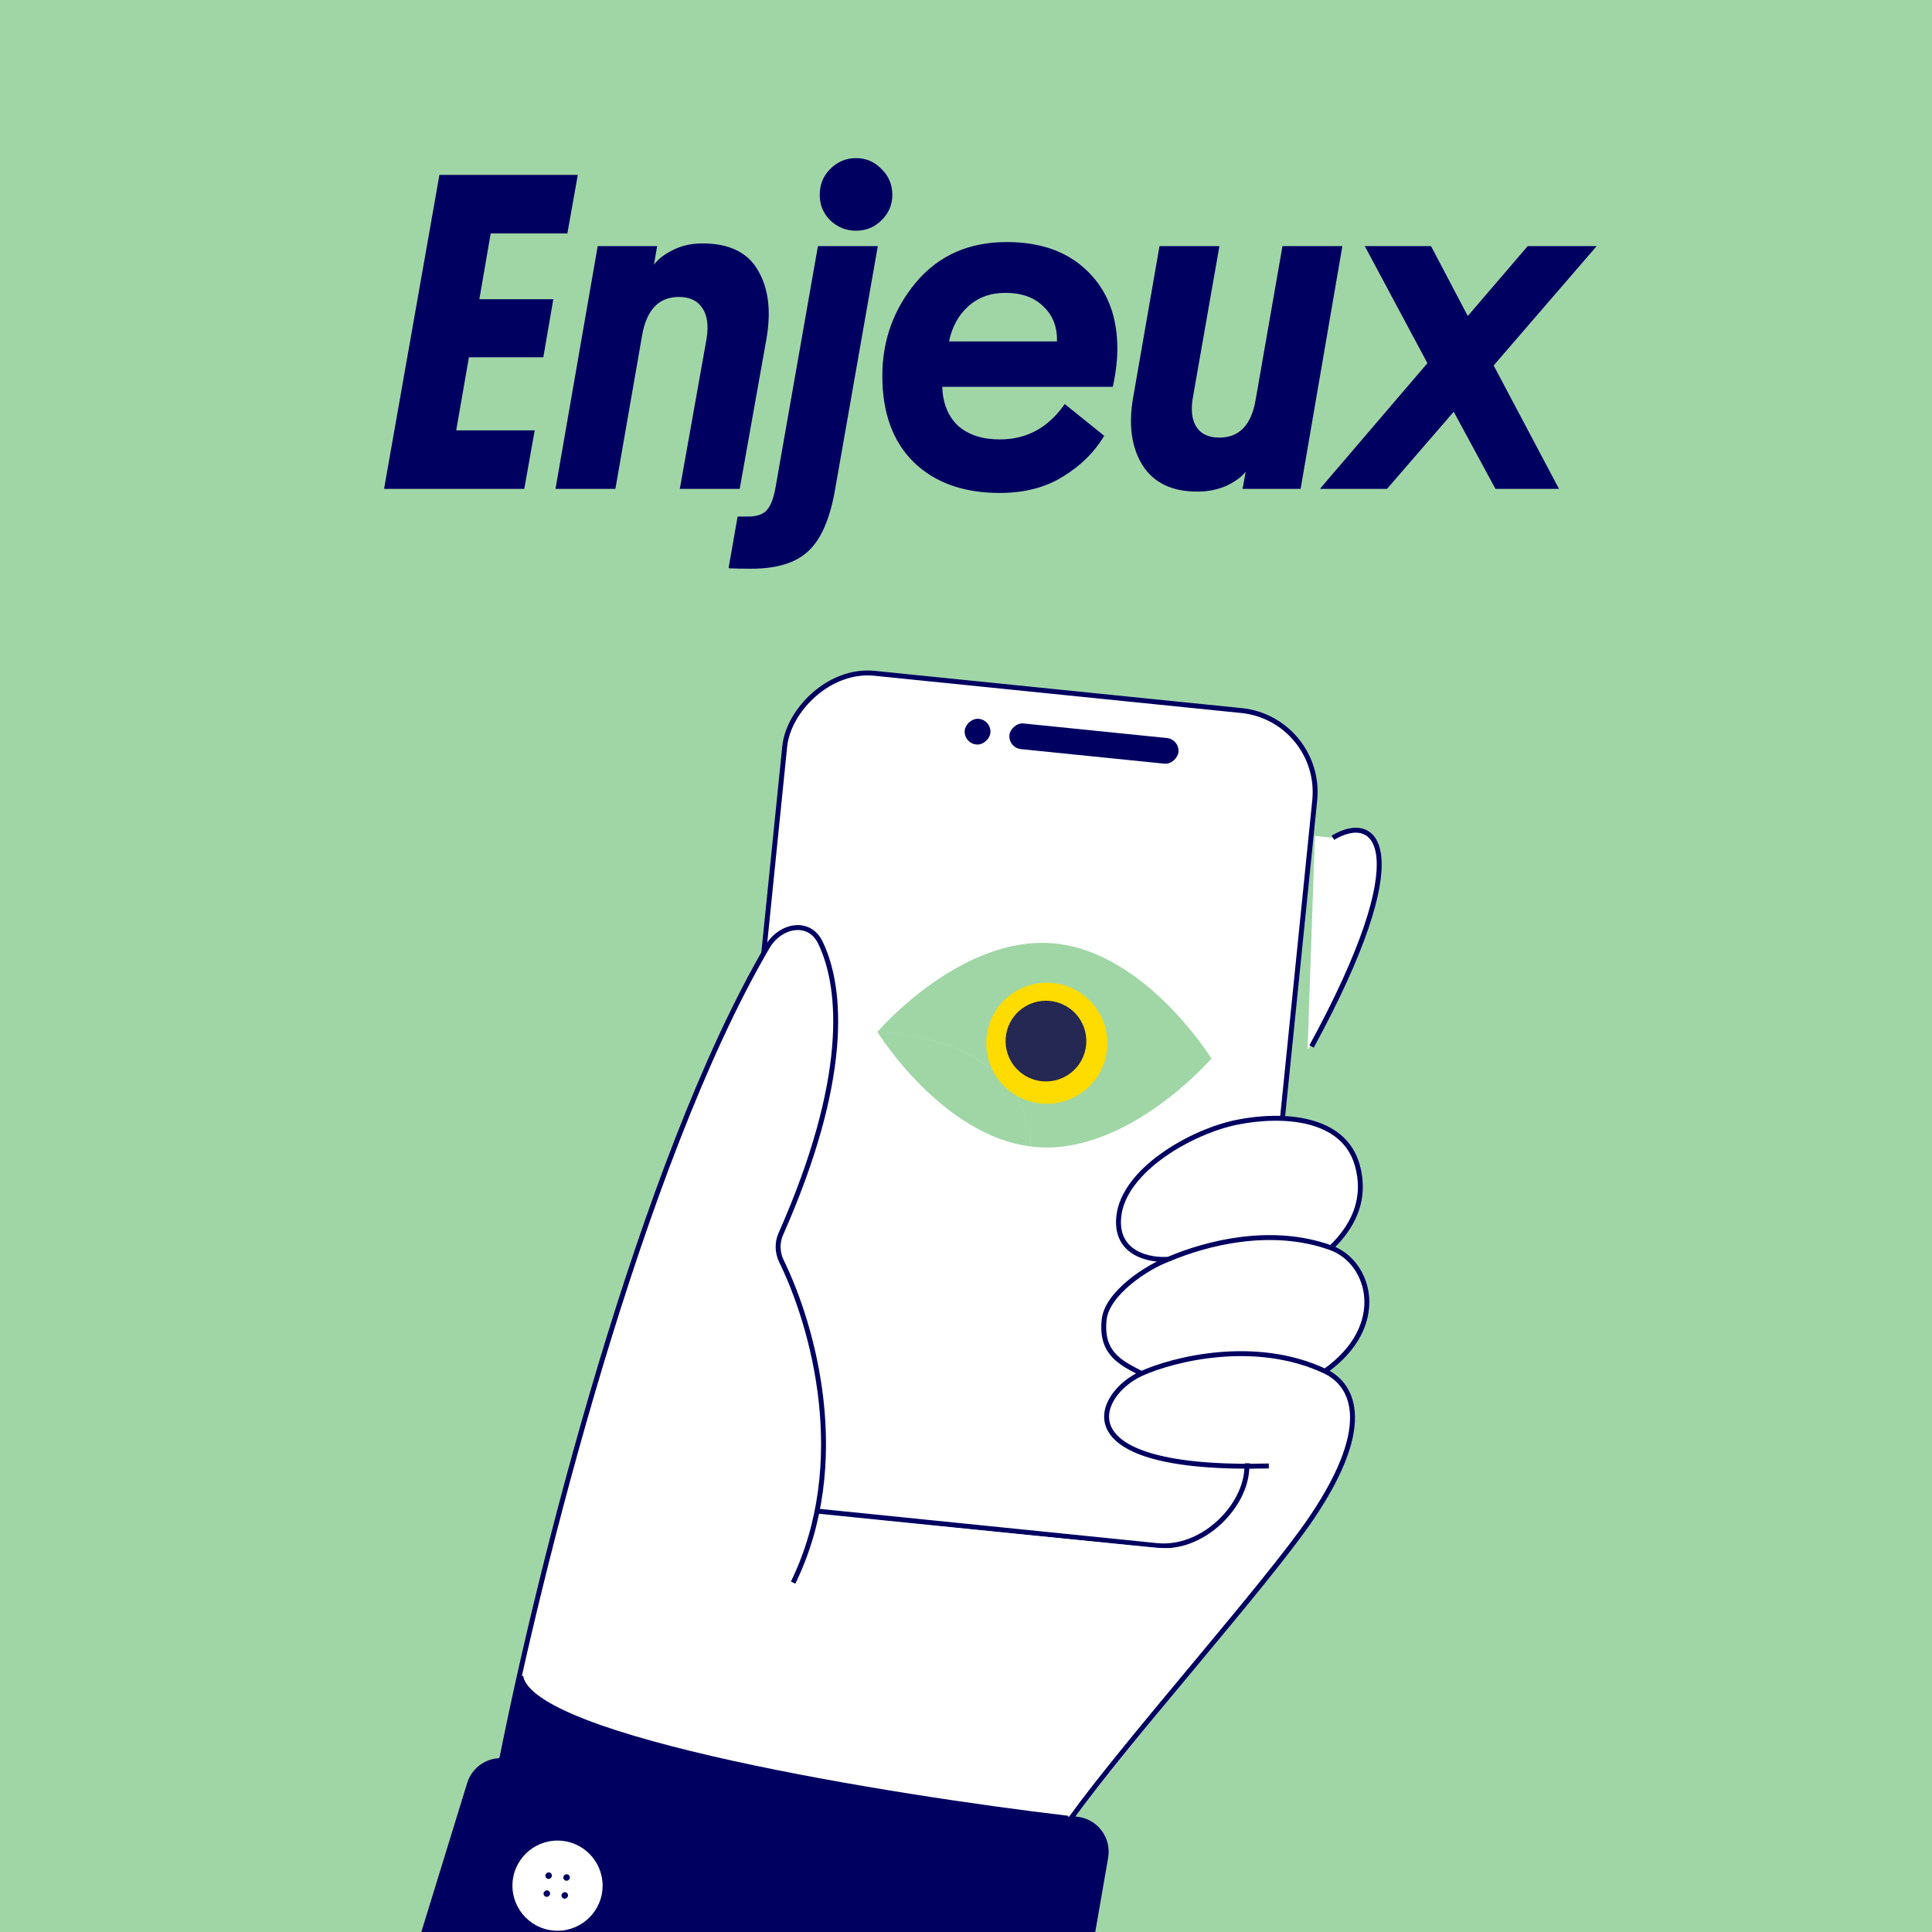 <?xml version="1.0" encoding="utf-8"?><svg width="2544" height="2544" viewBox="0 0 2544 2544" fill="none" xmlns="http://www.w3.org/2000/svg">
<g clip-path="url(#clip0_3250_9052)">
<rect width="2544" height="2544" fill="white"/>
<rect width="2544" height="2544" fill="#A0D6A6"/>
<path d="M1775.44 1094.92L1754.54 1103.09L1731.46 1100.74L1721.78 1381.78L1734.1 1367.31L1770.27 1294.52L1807.68 1193.66L1813.59 1162.27L1816.16 1137.04L1815.23 1119.59L1806.73 1101.91L1793.97 1094.1L1775.44 1094.92Z" fill="white"/>
<path d="M1642.15 2045.65L1720.51 1920.76L1621.62 1890.61L1007.13 1848.01L1013.01 1997.76L1642.15 2045.65Z" fill="white"/>
<g filter="url(#filter0_d_3250_9052)">
<rect width="701.432" height="1105.03" rx="107.913" transform="matrix(-0.995 -0.101 -0.101 0.995 1775.09 917.533)" fill="white"/>
<rect width="701.432" height="1105.03" rx="107.913" transform="matrix(-0.995 -0.101 -0.101 0.995 1775.09 917.533)" stroke="#000061" stroke-width="6.475"/>
</g>
<rect width="223.659" height="33.941" rx="16.97" transform="matrix(-0.995 -0.101 -0.101 0.995 1553.44 973.52)" fill="#000061"/>
<rect width="33.941" height="33.941" rx="16.97" transform="matrix(-0.995 -0.101 -0.101 0.995 1305.82 948.27)" fill="#000061"/>
<path d="M1755.08 1103.15C1813.45 1067.88 1867.9 1118.99 1727.05 1377.98" stroke="#000061" stroke-width="6.475" stroke-linejoin="round"/>
<path d="M1455.98 2445.7C1460.27 2421.04 1442.74 2397.91 1417.83 2395.37L663.902 2318.49C643.424 2316.4 624.32 2329.07 618.267 2348.74L514.737 2685.2C510.733 2698.21 519.631 2711.63 533.176 2713.02L1374.28 2798.79C1385.56 2799.94 1395.8 2792.18 1397.74 2781.01L1455.98 2445.7Z" fill="#000061" stroke="#000061" stroke-width="6.475"/>
<circle cx="65.827" cy="65.827" r="65.827" transform="matrix(-0.995 -0.101 -0.101 0.995 852.445 2428.83)" fill="#000061"/>
<circle cx="65.827" cy="65.827" r="62.589" transform="matrix(-0.995 -0.101 -0.101 0.995 806.283 2424.13)" fill="white" stroke="#000061" stroke-width="6.475"/>
<path fill-rule="evenodd" clip-rule="evenodd" d="M1358.07 1509.74C1355.23 1483.73 1347.62 1457.34 1331.73 1434.95L1331.8 1434.89C1282.72 1365.97 1171.97 1359.2 1155.49 1358.55C1155.52 1358.52 1155.56 1358.47 1155.63 1358.39C1160.35 1353.03 1266.29 1232.51 1386.04 1242.09C1507.48 1251.81 1595.19 1393.88 1595.19 1393.88C1595.19 1393.88 1486.01 1520.18 1364.56 1510.46C1363.08 1510.34 1361.62 1510.17 1360.18 1509.99C1359.48 1509.91 1358.78 1509.82 1358.07 1509.74ZM1331.66 1434.94C1347.62 1457.34 1355.16 1483.73 1358 1509.73L1357.94 1509.73C1239.88 1495.62 1155.27 1358.73 1155.27 1358.73L1155.35 1358.6C1171.9 1359.19 1282.65 1366.03 1331.66 1434.94Z" fill="#A0D6A6"/>
<path d="M1436.18 1318.8C1408.16 1289.33 1362.45 1285.69 1330.11 1310.34V1310.34C1292.4 1339.09 1287.98 1394.23 1320.65 1428.61V1428.61C1348.65 1458.09 1394.36 1461.76 1426.71 1437.13V1437.13C1464.47 1408.38 1468.89 1353.19 1436.18 1318.8V1318.8Z" fill="#FEDB01"/>
<path d="M1415.79 1334.26C1397.11 1314.62 1366.64 1312.19 1345.08 1328.62V1328.62C1319.94 1347.79 1317 1384.54 1338.77 1407.47V1407.47C1357.44 1427.12 1387.91 1429.57 1409.48 1413.15V1413.15C1434.66 1393.98 1437.6 1357.19 1415.79 1334.26V1334.26Z" fill="#242853"/>
<rect width="8.633" height="8.633" rx="4.317" transform="matrix(-0.995 -0.101 -0.101 0.995 750.787 2468.37)" fill="#000061"/>
<rect width="8.633" height="8.633" rx="4.317" transform="matrix(-0.995 -0.101 -0.101 0.995 748.379 2491.98)" fill="#000061"/>
<rect width="8.633" height="8.633" rx="4.317" transform="matrix(-0.995 -0.101 -0.101 0.995 727.168 2465.96)" fill="#000061"/>
<rect width="8.633" height="8.633" rx="4.317" transform="matrix(-0.995 -0.101 -0.101 0.995 724.76 2489.57)" fill="#000061"/>
<path d="M1716.5 1476.16L1735.49 1481.35L1759.36 1491.92L1776.83 1512.14L1788.16 1539.33L1791.4 1581.96L1783.73 1603.96L1774.52 1619.83L1754.62 1639.5L1754.24 1643.26L1785.97 1667.1L1800.94 1701.17L1799.7 1729.25L1786.96 1763.74L1756.46 1796.97L1743.88 1803.28L1761.63 1815.4L1778.01 1840.93L1780.33 1860.69L1777.37 1895.1L1758.58 1946.34L1689.28 2051.54L1413.08 2393.26L659.978 2316.46C776.789 1752.59 914.801 1404.8 1016.84 1238.15C1031.47 1214.25 1064.52 1210.89 1076.8 1236.08C1125.25 1335.46 1076.31 1508.89 1033 1612.95C1025.13 1631.85 1025.96 1653.18 1034.4 1671.84C1083.72 1780.93 1086.59 1899.93 1077 1994C1077 1994 1497 2035.5 1517.5 2037.5C1538 2039.5 1546.5 2038 1546.5 2038L1642.68 2024.55L1664.24 2004.51L1677.08 1974.36L1693.82 1927.26L1600.08 1926.38L1537.28 1919.97L1503.95 1911.69L1478.1 1899.29L1460.57 1885.03L1458.03 1867.42L1459.78 1850.24L1464.79 1838.28L1477.17 1823.27L1500.82 1809.41L1474.33 1792.61L1461 1774.43L1452.66 1755.14L1455.07 1731.52L1472.15 1702.35L1500.54 1679.21L1533.44 1659.79L1524.31 1658.86L1494.85 1649.89L1478.93 1635.79L1473.5 1614.63L1473.49 1593.47L1486.11 1565.47L1515.37 1533.75L1558.43 1505.05L1590.41 1489.33L1625.17 1478.23L1654.33 1474.16L1681.07 1472.54L1716.5 1476.16Z" fill="white"/>
<path d="M660.35 2318.13C709.038 2070.94 843.688 1531.97 1010.47 1246.79C1027.47 1217.72 1065.52 1210.72 1080.19 1241.04C1109.63 1301.92 1117.85 1422.25 1028.09 1625.04C1023.05 1636.41 1023.56 1649.54 1029.02 1660.71C1070.81 1746.22 1121.46 1925.84 1044.36 2083.94" stroke="#000061" stroke-width="6.475" stroke-linejoin="round"/>
<path d="M1752.62 1643.09C1768.92 1626.86 1803.15 1590.21 1787.09 1533.8C1769.12 1470.68 1689.35 1465.8 1629.57 1477.6C1569.79 1489.4 1479.44 1540.39 1473.15 1602.12C1468.11 1651.5 1514.61 1660.04 1538.48 1658.14M1752.62 1643.09C1804.4 1661.87 1828.91 1746 1744.74 1805.54M1752.62 1643.09C1673.65 1614.46 1587.81 1637.13 1538.48 1658.14M1538.48 1658.14C1511.28 1667.84 1457.47 1702.7 1453.88 1737.91C1449.39 1781.93 1475.24 1794.33 1503.08 1808.56M1503.08 1808.56C1443.96 1835.16 1395.02 1937.47 1670.72 1930.33M1503.08 1808.56C1545.33 1789.54 1652.82 1762.32 1744.74 1805.54M1744.74 1805.54C1777.34 1820.87 1813.81 1870.07 1727.23 1998.46C1669.47 2084.12 1485.65 2289.66 1409.64 2395.08" stroke="#000061" stroke-width="6.475" stroke-linejoin="round"/>
<path d="M685.747 2207.37C699.415 2290.33 1171.93 2366.5 1406.47 2394.22L660.35 2318.13L685.747 2207.37Z" fill="#000061" stroke="#000061" stroke-width="6.475"/>
<path d="M690.337 643.731H505.73L578.617 230.305H760.835L747.094 307.375H646.127L631.191 394.003H728.573L715.43 470.475H617.45L600.722 566.662H704.079L690.337 643.731ZM895.16 643.731L930.409 445.98C933.197 428.853 931.405 415.511 925.032 405.952C918.659 395.994 908.304 391.016 893.965 391.016C867.678 391.016 851.547 407.744 845.573 441.2L810.324 643.731H731.463L787.024 324.103H865.288L861.106 348.598C866.284 341.429 874.449 335.056 885.601 329.48C897.152 323.506 910.295 320.518 925.032 320.518C960.082 320.518 984.377 332.268 997.919 355.767C1011.86 379.266 1015.64 409.337 1009.27 445.98L974.022 643.731H895.16ZM1155.88 324.103L1099.12 647.316C1092.35 684.357 1080.8 710.445 1064.47 725.58C1048.14 741.114 1023.05 748.88 989.196 748.88C976.45 748.88 966.493 748.681 959.324 748.283L971.273 680.175H985.014C996.962 680.175 1005.33 677.188 1010.11 671.214C1014.89 665.637 1018.47 656.477 1020.86 643.731L1077.02 324.103H1155.88ZM1160.66 290.049C1151.5 299.21 1140.35 303.79 1127.2 303.79C1114.06 303.79 1102.71 299.21 1093.15 290.049C1083.99 280.888 1079.41 269.736 1079.41 256.593C1079.41 243.051 1083.99 231.699 1093.15 222.539C1102.71 212.98 1114.06 208.2 1127.2 208.2C1140.35 208.2 1151.5 212.98 1160.66 222.539C1170.22 231.699 1175 243.051 1175 256.593C1175 269.736 1170.22 280.888 1160.66 290.049ZM1465.33 509.308H1240.69C1241.49 531.214 1248.46 548.341 1261.6 560.688C1275.15 572.637 1293.47 578.611 1316.57 578.611C1352.02 578.611 1380.49 563.078 1402 532.011L1453.98 573.831C1441.23 595.339 1423.11 613.262 1399.61 627.601C1376.51 641.939 1348.83 649.108 1316.57 649.108C1268.77 649.108 1230.93 635.566 1203.05 608.483C1175.57 581.399 1161.83 543.561 1161.83 494.97C1161.83 448.37 1176.57 407.346 1206.04 371.898C1235.91 336.45 1275.74 318.726 1325.53 318.726C1370.54 318.726 1405.98 331.471 1431.87 356.962C1458.16 382.453 1471.3 416.506 1471.3 459.124C1471.3 474.259 1469.31 490.987 1465.33 509.308ZM1323.74 385.639C1304.22 385.639 1287.89 391.613 1274.75 403.562C1262 415.112 1253.64 430.447 1249.65 449.565H1391.84C1392.24 430.447 1386.27 415.112 1373.92 403.562C1361.97 391.613 1345.24 385.639 1323.74 385.639ZM1605.67 324.103L1571.01 521.854C1567.83 538.981 1569.22 552.324 1575.2 561.883C1581.17 571.442 1591.33 576.221 1605.67 576.221C1631.95 576.221 1647.88 559.493 1653.46 526.036L1688.71 324.103H1767.57L1712.61 643.731H1636.14L1640.32 621.029C1635.14 627.8 1626.78 633.973 1615.23 639.549C1603.67 644.727 1590.73 647.316 1576.39 647.316C1542.94 647.316 1518.84 635.566 1504.1 612.067C1489.76 588.568 1485.78 558.895 1492.15 523.049L1526.8 324.103H1605.67ZM1884.35 324.103L1932.74 416.108L2011.61 324.103H2102.42L1966.8 481.229L2052.83 643.731H1969.19L1914.22 542.167L1826.4 643.731H1737.98L1879.57 478.242L1797.13 324.103H1884.35Z" fill="#000061"/>
</g>
<defs>
<filter id="filter0_d_3250_9052" x="939.318" y="853.518" width="828.629" height="1185.2" filterUnits="userSpaceOnUse" color-interpolation-filters="sRGB">
<feFlood flood-opacity="0" result="BackgroundImageFix"/>
<feColorMatrix in="SourceAlpha" type="matrix" values="0 0 0 0 0 0 0 0 0 0 0 0 0 0 0 0 0 0 127 0" result="hardAlpha"/>
<feOffset dx="-33" dy="29"/>
<feComposite in2="hardAlpha" operator="out"/>
<feColorMatrix type="matrix" values="0 0 0 0 0 0 0 0 0 0 0 0 0 0 0.38 0 0 0 1 0"/>
<feBlend mode="normal" in2="BackgroundImageFix" result="effect1_dropShadow_3250_9052"/>
<feBlend mode="normal" in="SourceGraphic" in2="effect1_dropShadow_3250_9052" result="shape"/>
</filter>
<clipPath id="clip0_3250_9052">
<rect width="2544" height="2544" fill="white"/>
</clipPath>
</defs>
</svg>
